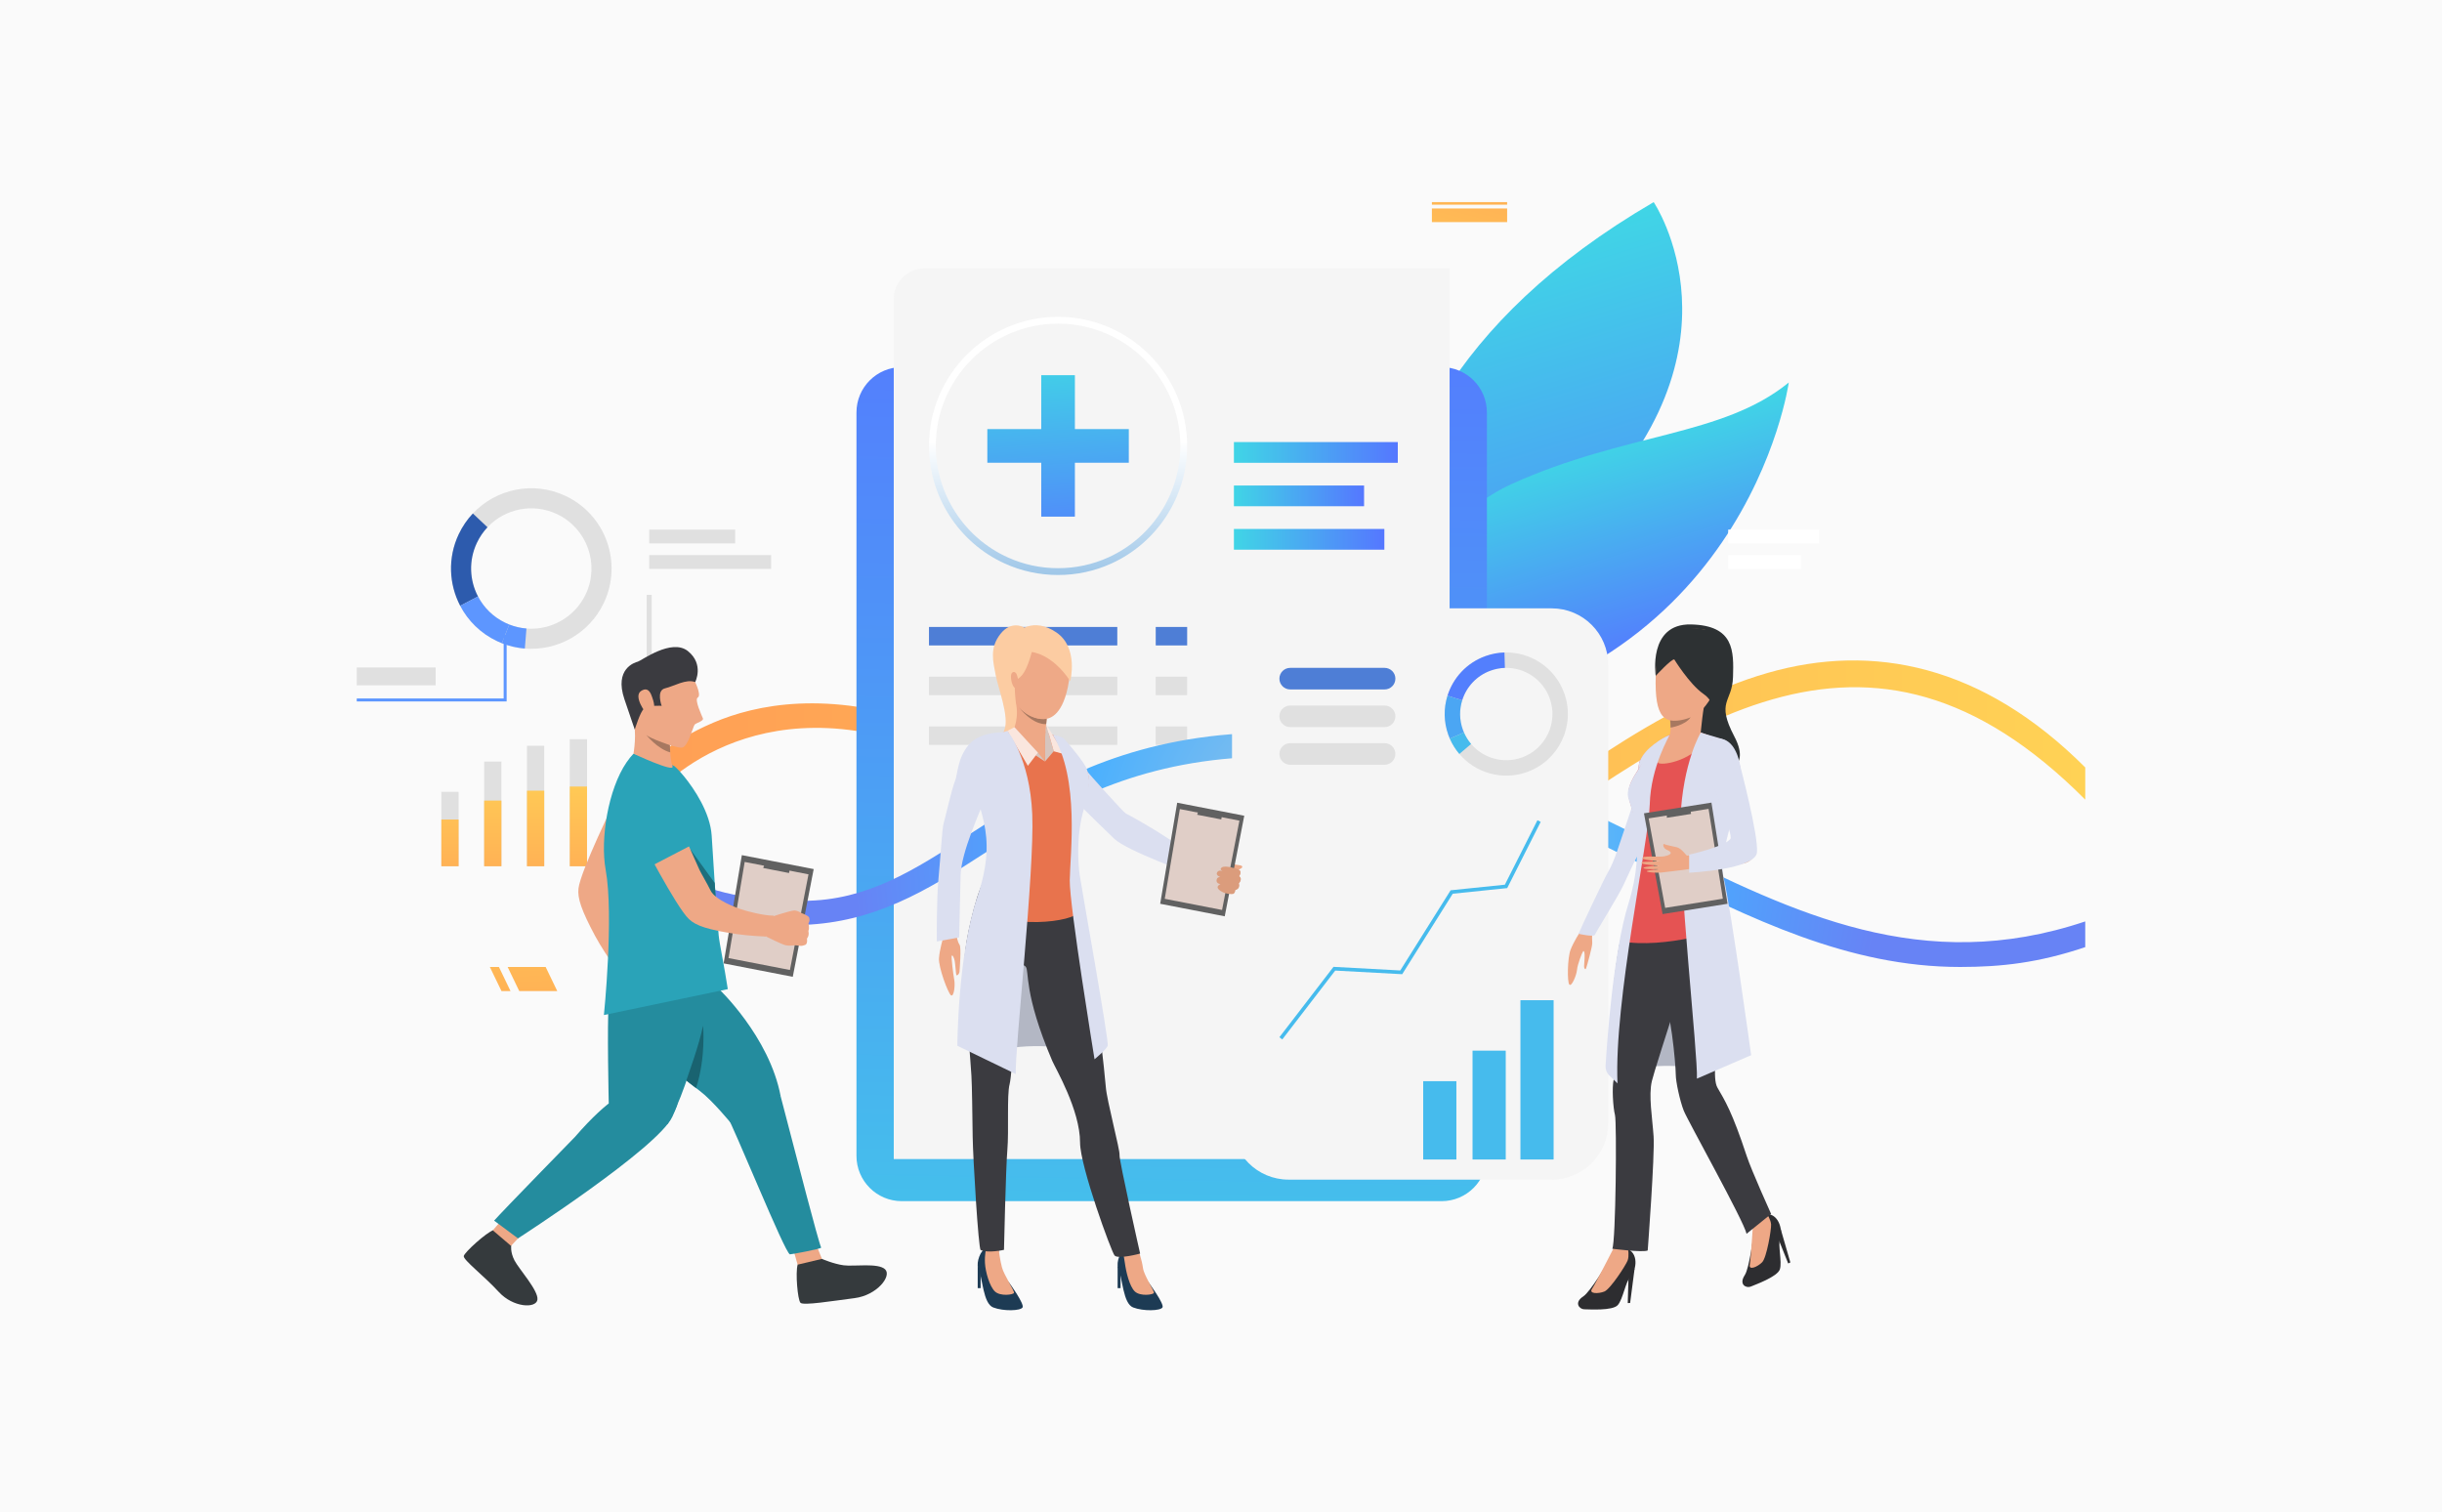 <svg version="1.1" id="Слой_1" xmlns="http://www.w3.org/2000/svg" xmlns:xlink="http://www.w3.org/1999/xlink" x="0px" y="0px" viewBox="0 0 3229.25 2000" style="enable-background:new 0 0 3229.25 2000;" xml:space="preserve">
<g>
	<rect style="fill:#FAFAFA;" width="3229.25" height="2000"></rect>
	<g>
		<g>
			<rect x="1518.254" y="786.653" style="fill:#F3F3F3;" width="6.673" height="700.155"></rect>
		</g>
		<rect x="1521.59" y="700.379" style="fill:#FFFFFF;" width="71.939" height="18.25"></rect>
		<rect x="1521.59" y="734.114" style="fill:#FFFFFF;" width="57.564" height="18.25"></rect>
		<rect x="1524.927" y="1528.287" style="fill:#FFFFFF;" width="75.493" height="24.334"></rect>
		<g>
			<g>
				<g>
					<g>
						
							<linearGradient id="SVGID_1_" gradientUnits="userSpaceOnUse" x1="2790.302" y1="-9311.611" x2="3176.216" y2="-9311.611" gradientTransform="matrix(0.29 0.957 -0.957 0.29 -7996.184 488.688)">
							<stop offset="0" style="stop-color:#40D5E6"></stop>
							<stop offset="1" style="stop-color:#5577FF"></stop>
						</linearGradient>
						<path style="fill:url(#SVGID_1_);" d="M1797.637,431.557c0,0,177.551,210.523,64.92,346.845
							c-112.629,136.32-143.617,2.657-143.617,2.657s-67.407,12.516,49.35-157.993
							C1823.322,542.697,1797.637,431.557,1797.637,431.557z"></path>
					</g>
				</g>
			</g>
			<g>
				<g>
					<g>
						
							<linearGradient id="SVGID_00000023248008276636385270000006722263907117430696_" gradientUnits="userSpaceOnUse" x1="2746.172" y1="-9547.999" x2="3399.469" y2="-9547.999" gradientTransform="matrix(0.29 0.957 -0.957 0.29 -7996.184 488.688)">
							<stop offset="0" style="stop-color:#40D5E6"></stop>
							<stop offset="1" style="stop-color:#5577FF"></stop>
						</linearGradient>
						<path style="fill:url(#SVGID_00000023248008276636385270000006722263907117430696_);" d="M2186.805,267.291
							c0,0,131.904,194.685-97.746,418.946c-229.648,224.262-212.578,358.019-212.578,358.019S1641.684,584.636,2186.805,267.291z"></path>
					</g>
				</g>
			</g>
			<g>
				<g>
					<g>
						
							<linearGradient id="SVGID_00000155853901747265049400000013951040180633032597_" gradientUnits="userSpaceOnUse" x1="3026.32" y1="-9576.246" x2="3321.994" y2="-9576.246" gradientTransform="matrix(0.29 0.957 -0.957 0.29 -7996.184 488.688)">
							<stop offset="0" style="stop-color:#40D5E6"></stop>
							<stop offset="1" style="stop-color:#5577FF"></stop>
						</linearGradient>
						<path style="fill:url(#SVGID_00000155853901747265049400000013951040180633032597_);" d="M1833.613,959.66
							c-96.346,8.694,15.441-251.817,165.965-319.826c150.521-68.01,277.867-62.24,365.881-133.999
							C2365.459,505.835,2308.054,916.846,1833.613,959.66z"></path>
					</g>
				</g>
			</g>
		</g>
		<g>
			<rect x="855.146" y="786.653" style="fill:#E0E0E0;" width="6.673" height="700.155"></rect>
		</g>
		<g>
			<rect x="1329.649" y="786.653" style="fill:#F3F3F3;" width="6.673" height="700.155"></rect>
		</g>
		<g>
			<rect x="1804.15" y="786.653" style="fill:#F3F3F3;" width="6.674" height="700.155"></rect>
		</g>
		<rect x="858.483" y="700.379" style="fill:#E0E0E0;" width="113.653" height="18.25"></rect>
		<rect x="858.483" y="734.114" style="fill:#E0E0E0;" width="161.215" height="18.25"></rect>
		<rect x="1327.872" y="700.379" style="fill:#FFFFFF;" width="133.433" height="18.25"></rect>
		<rect x="1327.872" y="734.114" style="fill:#FFFFFF;" width="85.318" height="18.25"></rect>
		<rect x="1810.824" y="700.379" style="fill:#FFFFFF;" width="82.686" height="18.25"></rect>
		<rect x="1810.824" y="734.114" style="fill:#FFFFFF;" width="96.373" height="18.25"></rect>
		<rect x="2285.326" y="700.379" style="fill:#FFFFFF;" width="120.441" height="18.25"></rect>
		<rect x="2285.326" y="734.114" style="fill:#FFFFFF;" width="96.373" height="18.25"></rect>
		<rect x="1332.986" y="1528.287" style="fill:#FFFFFF;" width="75.493" height="24.334"></rect>
		<rect x="1810.824" y="1528.287" style="fill:#FFFFFF;" width="75.492" height="24.334"></rect>
		<g>
			
				<linearGradient id="SVGID_00000127730428732391054860000015516424925284547503_" gradientUnits="userSpaceOnUse" x1="858.483" y1="1072.119" x2="2757.496" y2="1072.119">
				<stop offset="0" style="stop-color:#FF9F55"></stop>
				<stop offset="1" style="stop-color:#FFD255"></stop>
			</linearGradient>
			<path style="fill:url(#SVGID_00000127730428732391054860000015516424925284547503_);" d="M1703.688,1270.852
				c-109.244,0.009-195.887-73.468-280.713-145.386c-64.317-54.53-131.048-110.285-208.073-137.786
				c-235.077-83.93-355.343,69.327-356.418,70.676v-46.62c1.271-1.595,22.724-29.451,84.788-56.048
				c56.505-24.214,151.311-43.531,282.078,1.953c82.848,28.816,151.653,87.151,218.193,143.566
				c134.979,114.438,251.551,213.271,453.996,58.464c153.333-117.251,297.875-228.984,440.094-269.805
				c139.102-39.926,284.119-10.698,419.865,125.048v42.582c-288.351-289.621-534.875-106.373-840.641,127.438
				C1835.865,1246.868,1766.082,1270.846,1703.688,1270.852z"></path>
		</g>
		<g>
			<g>
				<rect x="583.635" y="1047.116" style="fill:#E0E0E0;" width="22.801" height="98.455"></rect>
			</g>
			<g>
				<rect x="640.252" y="1007.117" style="fill:#E0E0E0;" width="22.801" height="138.454"></rect>
			</g>
			<g>
				<rect x="696.87" y="986.248" style="fill:#E0E0E0;" width="22.802" height="159.323"></rect>
			</g>
			<g>
				<rect x="753.487" y="977.552" style="fill:#E0E0E0;" width="22.802" height="168.02"></rect>
			</g>
			<g>
				
					<linearGradient id="SVGID_00000134209315523597116080000002561902366041544117_" gradientUnits="userSpaceOnUse" x1="595.035" y1="1230.727" x2="595.035" y2="1001.027">
					<stop offset="0" style="stop-color:#FF9F55"></stop>
					<stop offset="1" style="stop-color:#FFD255"></stop>
				</linearGradient>
				
					<rect x="583.635" y="1083.803" style="fill:url(#SVGID_00000134209315523597116080000002561902366041544117_);" width="22.801" height="61.769"></rect>
			</g>
			<g>
				
					<linearGradient id="SVGID_00000129179573986174705570000016085409257821979325_" gradientUnits="userSpaceOnUse" x1="651.653" y1="1230.727" x2="651.653" y2="1001.027">
					<stop offset="0" style="stop-color:#FF9F55"></stop>
					<stop offset="1" style="stop-color:#FFD255"></stop>
				</linearGradient>
				
					<rect x="640.252" y="1058.708" style="fill:url(#SVGID_00000129179573986174705570000016085409257821979325_);" width="22.801" height="86.863"></rect>
			</g>
			<g>
				
					<linearGradient id="SVGID_00000000214697041711616320000000821513526939319742_" gradientUnits="userSpaceOnUse" x1="708.27" y1="1230.727" x2="708.27" y2="1001.028">
					<stop offset="0" style="stop-color:#FF9F55"></stop>
					<stop offset="1" style="stop-color:#FFD255"></stop>
				</linearGradient>
				
					<rect x="696.87" y="1045.615" style="fill:url(#SVGID_00000000214697041711616320000000821513526939319742_);" width="22.802" height="99.956"></rect>
			</g>
			<g>
				
					<linearGradient id="SVGID_00000120537004539871493170000013025586013802430399_" gradientUnits="userSpaceOnUse" x1="764.888" y1="1230.726" x2="764.888" y2="1001.028">
					<stop offset="0" style="stop-color:#FF9F55"></stop>
					<stop offset="1" style="stop-color:#FFD255"></stop>
				</linearGradient>
				
					<rect x="753.487" y="1040.16" style="fill:url(#SVGID_00000120537004539871493170000013025586013802430399_);" width="22.802" height="105.411"></rect>
			</g>
		</g>
		<g>
			
				<linearGradient id="SVGID_00000167374565312791574380000007704795810090581376_" gradientUnits="userSpaceOnUse" x1="1532.594" y1="1991.903" x2="1561.708" y2="338.179">
				<stop offset="0" style="stop-color:#40D5E6"></stop>
				<stop offset="1" style="stop-color:#5577FF"></stop>
			</linearGradient>
			<path style="fill:url(#SVGID_00000167374565312791574380000007704795810090581376_);" d="M1192.513,1588.483h713.785
				c33.106,0,59.945-26.838,59.945-59.945V545.435c0-33.106-26.839-59.945-59.945-59.945h-713.785
				c-33.107,0-59.945,26.839-59.945,59.945v983.104C1132.568,1561.646,1159.406,1588.483,1192.513,1588.483z"></path>
		</g>
		<path style="fill:#F5F5F5;" d="M1916.914,355.097h-694.763c-22.232,0-40.255,18.023-40.255,40.255v1137.507h735.018V355.097z"></path>
		
			<linearGradient id="SVGID_00000093179092826294914180000004875093971777339046_" gradientUnits="userSpaceOnUse" x1="1631.699" y1="598.321" x2="1848.424" y2="598.321">
			<stop offset="0" style="stop-color:#40D5E6"></stop>
			<stop offset="1" style="stop-color:#5577FF"></stop>
		</linearGradient>
		
			<rect x="1631.699" y="584.615" style="fill:url(#SVGID_00000093179092826294914180000004875093971777339046_);" width="216.725" height="27.411"></rect>
		
			<linearGradient id="SVGID_00000171706964524644853610000005843009576839262341_" gradientUnits="userSpaceOnUse" x1="1631.699" y1="713.226" x2="1830.641" y2="713.226">
			<stop offset="0" style="stop-color:#40D5E6"></stop>
			<stop offset="1" style="stop-color:#5577FF"></stop>
		</linearGradient>
		
			<rect x="1631.699" y="699.521" style="fill:url(#SVGID_00000171706964524644853610000005843009576839262341_);" width="198.941" height="27.411"></rect>
		
			<linearGradient id="SVGID_00000183251186057635347470000013166470964926945466_" gradientUnits="userSpaceOnUse" x1="1631.699" y1="655.773" x2="1803.828" y2="655.773">
			<stop offset="0" style="stop-color:#40D5E6"></stop>
			<stop offset="1" style="stop-color:#5577FF"></stop>
		</linearGradient>
		
			<rect x="1631.699" y="642.067" style="fill:url(#SVGID_00000183251186057635347470000013166470964926945466_);" width="172.129" height="27.411"></rect>
		<g>
			
				<linearGradient id="SVGID_00000174585103312792568390000016135228574061386425_" gradientUnits="userSpaceOnUse" x1="1399.17" y1="822.272" x2="1399.17" y2="584.277">
				<stop offset="0" style="stop-color:#7DB3E0"></stop>
				<stop offset="1" style="stop-color:#FFFFFF"></stop>
			</linearGradient>
			<path style="fill:url(#SVGID_00000174585103312792568390000016135228574061386425_);" d="M1399.17,760.403
				c-24.619,0-48.357-5.119-70.554-15.215c-60.84-27.65-100.153-88.685-100.153-155.491c0-94.129,76.579-170.708,170.707-170.708
				c94.128,0,170.707,76.579,170.707,170.708c0,66.807-39.314,127.841-100.156,155.491
				C1447.526,755.284,1423.789,760.403,1399.17,760.403z M1399.17,428.002c-89.159,0-161.695,72.536-161.695,161.695
				c0,63.281,37.239,121.095,94.871,147.287c21.02,9.56,43.501,14.407,66.824,14.407c23.322,0,45.804-4.848,66.821-14.407
				c57.634-26.192,94.874-84.006,94.874-147.287C1560.865,500.538,1488.329,428.002,1399.17,428.002z"></path>
		</g>
		<g>
			<g>
				<rect x="1228.463" y="829.12" style="fill:#4E7ED6;" width="249.021" height="24.441"></rect>
			</g>
			<g>
				<rect x="1228.463" y="894.877" style="fill:#E0E0E0;" width="249.021" height="24.441"></rect>
			</g>
			<g>
				<rect x="1228.463" y="960.634" style="fill:#E0E0E0;" width="249.021" height="24.441"></rect>
			</g>
		</g>
		<g>
			<g>
				<rect x="1528.311" y="829.12" style="fill:#4E7ED6;" width="41.567" height="24.441"></rect>
			</g>
			<g>
				<rect x="1528.311" y="894.877" style="fill:#E0E0E0;" width="41.567" height="24.441"></rect>
			</g>
			<g>
				<rect x="1528.311" y="960.634" style="fill:#E0E0E0;" width="41.567" height="24.441"></rect>
			</g>
		</g>
		<g>
			
				<radialGradient id="SVGID_00000078003913364134094600000017818817675922729873_" cx="1807.981" cy="1123.478" r="680.318" gradientUnits="userSpaceOnUse">
				<stop offset="0.16" style="stop-color:#90C2E8"></stop>
				<stop offset="0.581" style="stop-color:#47AFFF"></stop>
				<stop offset="1" style="stop-color:#6783F5"></stop>
			</radialGradient>
			<path style="fill:url(#SVGID_00000078003913364134094600000017818817675922729873_);" d="M2592.057,1278.779
				c-148.002,0.01-276.656-63.981-410.777-130.677c-165.584-82.339-336.802-167.48-564.927-144.168
				c-145.669,14.888-237.105,74.212-317.775,126.552c-73.042,47.391-142.1,89.067-235.628,92.626
				c-151.152,5.751-203.589-58.717-204.466-62.648v-41.371l0,0l0,0c0.19,0.715,33.19,73.072,204.306,72.215
				c84.269-0.425,146.463-40.777,218.479-87.502c83.689-54.299,178.544-115.842,331.852-131.511
				c237.271-24.25,412.686,62.977,582.32,147.33c177.502,88.266,346.881,171.039,562.04,98.922v34.014
				C2695.443,1273.334,2646.615,1278.775,2592.057,1278.779z"></path>
		</g>
		<path style="fill:#F5F5F5;" d="M2051.996,1559.998h-348.068c-41.271,0-74.729-33.457-74.729-74.729v-606.04
			c0-41.271,33.457-74.729,74.729-74.729h348.068c41.271,0,74.729,33.457,74.729,74.729v606.04
			C2126.725,1526.541,2093.268,1559.998,2051.996,1559.998z"></path>
		<g>
			<g>
				<path style="fill:#E0E0E0;" d="M2068.561,916.869c-12.191-34.093-44.775-55.033-79.117-54.001
					c-8.314,0.25-16.73,1.787-24.99,4.741c-25.014,8.947-42.951,28.871-50.32,52.41c-5.106,16.314-5.139,34.362,1.063,51.699
					c0.615,1.725,1.285,3.421,2.004,5.077c3.262,7.51,7.542,14.303,12.625,20.273c21.311,25.055,56.674,35.644,89.48,23.912
					C2061.656,1005.833,2083.707,959.222,2068.561,916.869z M2012.439,1001.788c-24.596,8.797-51.107,0.856-67.086-17.925
					c-3.809-4.477-7.021-9.57-9.463-15.202c-0.539-1.242-1.043-2.514-1.506-3.807c-4.648-12.998-4.623-26.53-0.794-38.759
					c5.524-17.65,18.971-32.59,37.726-39.295c6.189-2.215,12.502-3.367,18.734-3.557c25.745-0.777,50.178,14.924,59.32,40.486
					C2060.727,955.484,2044.192,990.43,2012.439,1001.788z"></path>
			</g>
			<g>
				<path style="fill:#537FFD;" d="M1933.591,926.096l-19.458-6.076c7.369-23.539,25.307-43.463,50.32-52.41
					c8.26-2.954,16.676-4.491,24.99-4.741l0.607,20.376c-6.232,0.19-12.545,1.342-18.734,3.557
					C1952.562,893.506,1939.115,908.445,1933.591,926.096z"></path>
			</g>
			<g>
				<path style="fill:#4BA6F3;" d="M1935.891,968.661l-18.691,8.135c-0.719-1.656-1.389-3.352-2.004-5.077
					c-6.201-17.337-6.169-35.386-1.063-51.699l19.458,6.076c-3.829,12.229-3.854,25.761,0.794,38.759
					C1934.848,966.148,1935.352,967.419,1935.891,968.661z"></path>
			</g>
			<g>
				<path style="fill:#46BBED;" d="M1929.824,997.069c-5.083-5.971-9.363-12.764-12.625-20.273l18.691-8.135
					c2.442,5.632,5.654,10.726,9.463,15.202L1929.824,997.069z"></path>
			</g>
		</g>
		<g>
			<rect x="1947.259" y="1389.441" style="fill:#46BBED;" width="43.901" height="143.942"></rect>
		</g>
		<g>
			<rect x="1881.996" y="1429.813" style="fill:#46BBED;" width="43.899" height="103.571"></rect>
		</g>
		<g>
			<rect x="2010.57" y="1322.729" style="fill:#46BBED;" width="43.9" height="210.654"></rect>
		</g>
		<g>
			<polygon style="fill:#46BBED;" points="1695.666,1374.608 1691.852,1371.678 1763.387,1278.599 1851.678,1283.39 
				1918.256,1177.366 1989.979,1169.966 2033.078,1084.72 2037.371,1086.891 1993.086,1174.48 1921.082,1181.911 1854.244,1288.347 
				1765.656,1283.539"></polygon>
		</g>
		<path style="fill:#4E7ED6;" d="M1830.963,911.759h-124.84c-7.881,0-14.271-6.39-14.271-14.271l0,0
			c0-7.882,6.391-14.271,14.271-14.271h124.84c7.883,0,14.271,6.389,14.271,14.271l0,0
			C1845.234,905.369,1838.846,911.759,1830.963,911.759z"></path>
		<path style="fill:#E0E0E0;" d="M1830.963,961.549h-124.84c-7.881,0-14.271-6.389-14.271-14.271l0,0
			c0-7.882,6.391-14.272,14.271-14.272h124.84c7.883,0,14.271,6.39,14.271,14.272l0,0
			C1845.234,955.16,1838.846,961.549,1830.963,961.549z"></path>
		<path style="fill:#E0E0E0;" d="M1830.963,1011.34h-124.84c-7.881,0-14.271-6.39-14.271-14.271l0,0
			c0-7.882,6.391-14.271,14.271-14.271h124.84c7.883,0,14.271,6.39,14.271,14.271l0,0
			C1845.234,1004.95,1838.846,1011.34,1830.963,1011.34z"></path>
		<g>
			<path style="fill:#B3B7C4;" d="M1425.497,1389.672c0,0-49.449-13.984-109.847,0l28.98-148.455
				C1344.63,1241.217,1416.984,1317.926,1425.497,1389.672z"></path>
			<g>
				<g>
					<g>
						<path style="fill:#EEA987;" d="M1582.197,1133.741c0,0,11.099,7.949,14.38,6.951c3.281-0.998,8.798,0.61,11.915,0.281
							c3.117-0.328,11.27-4.228,14.545-3.395c1.338,0.341,8.762,5.631,11.555,6.031c2.791,0.4,8.539,0.531,8.154,2.907
							s-5.547,3.656-5.547,3.656s2.522,0.519,2.836,2.721c0.611,4.28-1.633,5.779-1.633,5.779s2.251,2.185,2.053,4.023
							c-0.437,4.054-2.65,5.44-2.65,5.44s0.968,2.133,0.061,4.753c-1.161,3.351-4.689,3.85-4.689,3.85s-0.473,4.542-2.974,5.153
							c-2.501,0.61-4.669-0.273-6.737-0.329s-19.839-6.196-30.411-15.433c-10.571-9.235-22.8-14.641-22.8-14.641L1582.197,1133.741z"></path>
					</g>
				</g>
			</g>
			<g>
				<path style="fill:#FCCCA2;" d="M1354.539,830.003c0,0-16.575-10.635-31.522,8.27c-14.947,18.905-9.569,37.077-6.446,54.049
					c3.097,16.829,18.168,55.342,11.765,72.308c-6.404,16.966,1.779,25.802,1.779,25.802s51.4,13.16,45.407-64.149
					C1369.528,848.971,1354.539,830.003,1354.539,830.003z"></path>
			</g>
			<g>
				<path style="fill:#DBDFF0;" d="M1376.562,975.991c0,0,19.57-2.682,32.707,7.165c13.137,9.846,22.121,28.291,26.134,34.077
					c4.013,5.785,50.917,57.558,53.251,58.495s31.533,17.047,51.197,30.063c19.664,13.016,50.646,28.689,50.646,28.689
					l-16.806,20.609c0,0-82.795-29.641-100.018-45.666c-18.397-17.117-103.461-102.057-103.461-102.057
					S1348.832,990.092,1376.562,975.991z"></path>
			</g>
			<g>
				<path style="fill:#1D3B54;" d="M1518.955,1696.059c0,0,21.17,28.5,18.266,33.018c-2.903,4.517-25.166,5.162-38.718,0
					c-13.551-5.163-13.874-38.563-20.004-52.914c-2.566-6.009,2.926-23.742,10.647-25.029c7.722-1.286,16.122,2.492,16.122,2.492
					S1497.257,1673.84,1518.955,1696.059z"></path>
			</g>
			<g>
				<g>
					<path style="fill:#EEA886;" d="M1505.41,1653.395c0,0,4.454,12.136,6.081,23.724c1.351,9.612,15.082,30.018,14.437,32.599
						c-0.646,2.581-18.068,4.919-25.167-1.734c-7.098-6.654-11.666-26.007-13.229-37.582c-1.456-10.781-3.293-16.106-3.293-16.106
						S1498.634,1646.296,1505.41,1653.395z"></path>
				</g>
			</g>
			<g>
				<polygon style="fill:#1D3B54;" points="1477.931,1673.654 1477.931,1703.492 1481.803,1703.492 1481.803,1680.43"></polygon>
			</g>
			<g>
				<path style="fill:#1D3B54;" d="M1334.688,1696.532c0,0,20.407,28.026,17.503,32.544c-2.904,4.517-25.167,5.162-38.718,0
					c-13.551-5.163-13.874-38.563-20.004-52.914c-2.567-6.009,2.924-23.742,10.647-25.029c7.722-1.286,16.777,2.767,16.777,2.767
					S1312.992,1674.313,1334.688,1696.532z"></path>
			</g>
			<g>
				<g>
					<path style="fill:#EEA886;" d="M1320.895,1653.899c0,0,1.614,13.229,4.195,22.585s16.455,30.651,15.81,33.232
						s-18.068,4.919-25.167-1.734c-7.098-6.654-12.583-25.92-13.228-37.582c-0.646-11.661,1.613-19.268,1.613-19.268
						S1314.119,1646.801,1320.895,1653.899z"></path>
				</g>
			</g>
			<g>
				<polygon style="fill:#1D3B54;" points="1292.902,1673.654 1292.902,1703.492 1296.774,1703.492 1296.774,1680.43"></polygon>
			</g>
			<g>
				<g>
					<path style="fill:#3B3B40;" d="M1422.87,1189.915c0,0,18.166,84.51,22.337,105.787s15.853,124.328,17.105,141.851
						c1.252,17.522,18.956,83.546,18.122,89.805c-0.834,6.258,27.243,130.439,27.243,130.439s-28.899,7.861-33.765,2.564
						c-4.131-4.497-45.651-118.053-45.651-149.342c0-43.253-32.625-98.321-36.751-107.997
						c-38.337-89.895-30.148-118.771-35.155-124.611c-5.006-5.842-5.44,3.607-8.361,16.541
						c-2.921,12.934-9.174,124.745-12.929,138.931c-3.755,14.185-0.839,62.163-2.925,86.361
						c-2.086,24.198-4.488,132.617-4.488,132.617s-20.932,4.812-30.878,0.175c-2.868-1.338-10.105-120.777-10.522-149.564
						s-0.862-68.488-1.669-80.938c-7.73-119.293-19.133-136.224,3.194-220.757C1330.604,1039.625,1422.87,1189.915,1422.87,1189.915
						z"></path>
				</g>
			</g>
			<g>
				<path style="fill:#E8734D;" d="M1375.846,964.75c0,0,18.961,8.954,25.545,10.271c6.584,1.317,32.128,34.499,36.605,46.613
					c4.477,12.113,0,30.285-9.217,51.616c-9.218,21.331-0.527,28.441-4.74,49.772s-0.217,71.33,0.574,83.181
					c0.79,11.851-96.903,26.904-134.453-10.933c0,0,20.376-38.275,23.536-43.543c3.16-5.267,0.527-33.972-2.37-41.346
					c-2.896-7.374-22.177-70.08-22.177-70.08s-15.773-48.158-1.524-59.224c12.377-9.612,46.111-13.04,52.168-15.147
					C1345.849,963.825,1363.469,962.907,1375.846,964.75z"></path>
			</g>
			<g>
				<path style="fill:#D6C5BE;" d="M1381.903,1007.018l11.521-13.491l-10.004-35.521
					C1383.42,958.006,1380.06,977.786,1381.903,1007.018z"></path>
			</g>
			<g>
				<path style="fill:#EEA886;" d="M1384.896,942.87c0,0-3.782,34.784-2.992,46.108c0,0-19.702,19.743-42.111-23.047
					c0,0,9.429-17.637,2.332-41.669C1335.027,900.229,1384.896,942.87,1384.896,942.87z"></path>
			</g>
			<g>
				<polygon style="fill:#EEA886;" points="1381.903,988.979 1381.903,1007.018 1359.229,990.074"></polygon>
			</g>
			<g>
				<polygon style="fill:#D6C5BE;" points="1381.903,1007.018 1372.489,995.364 1340.776,963.759 1330.517,973.639"></polygon>
			</g>
			<g>
				<polygon style="fill:#FAE6DE;" points="1393.425,993.526 1407.942,997.537 1383.42,958.006"></polygon>
			</g>
			<g>
				<polygon style="fill:#FAE6DE;" points="1372.489,995.364 1359.229,1012.745 1332.138,966.491 1341.57,961.664"></polygon>
			</g>
			<g>
				<path style="fill:#A77860;" d="M1384.117,950.525l-0.651,6.969c0,0-15.661,2.938-36.152-22.056
					C1347.313,935.438,1361.838,953.155,1384.117,950.525z"></path>
			</g>
			<g>
				<path style="fill:#EEA987;" d="M1380.142,951.032c6.168-0.228,23.389-2.24,31.885-41.913
					c10.379-48.467-12.555-73.604-32.192-78.263c-19.637-4.658-37.749,2.169-47.805,27.501c0,0-7.349,19.751,4.579,54.935
					C1348.537,948.476,1373.536,951.274,1380.142,951.032z"></path>
			</g>
			<g>
				<path style="fill:#FCCCA2;" d="M1364.386,862.291c0,0,26.373,1.64,50.885,38.467c0,0,11.475-44.31-18.515-64.533
					c-29.991-20.223-50.994-2.836-58.312,5.982c0,0-10.496,2.411-10.827,22.322c-0.331,19.911-13.719,49.961,15.661,64.21
					c0,0-2.799-22.729-0.212-27.927C1345.654,895.614,1354.631,899.123,1364.386,862.291z"></path>
			</g>
			<g>
				<path style="fill:#EEA987;" d="M1344.51,891.984c-1.33-3.446-4.954-4.836-6.95-1.141c-1.995,3.695,0.381,18.026,5.704,19.594
					C1348.586,912.006,1347.205,898.968,1344.51,891.984z"></path>
			</g>
			<path style="fill:#DBDFF0;" d="M1332.138,966.491c0,0,29.788,35.63,32.91,110.538c3.123,74.907-23.462,314.151-21.807,343.336
				l-77.246-37.381c0,0,0.448-120.713,26.311-196.657c30.347-89.111-4.166-116.291-7.32-171.104c0,0,1.432-40.132,23.801-43.777
				C1329.79,968.024,1332.138,966.491,1332.138,966.491z"></path>
			<path style="fill:#DBDFF0;" d="M1391.999,971.835c0,0,12.117,1.408,15.943,5.936c3.826,4.528,27.768,32.124,29.515,40.249
				c1.747,8.126,7.326,14.187-4.159,52.031c-10.283,33.89-7.698,71.853-5.57,87.054c2.128,15.2,39.116,220.609,37.089,225.879
				c-2.027,5.27-17.43,17.835-17.43,17.835s-33.124-202.674-32.776-236.52C1414.96,1130.454,1428.217,1029.67,1391.999,971.835z"></path>
			<g>
				<polygon style="fill:#616161;" points="1645.386,1078.788 1619.557,1211.775 1534.201,1195.197 1556.695,1061.562"></polygon>
				<polygon style="fill:#E0CEC7;" points="1638.98,1085.263 1616.04,1203.373 1540.233,1188.649 1560.211,1069.964"></polygon>
				<polygon style="fill:#616161;" points="1614.948,1083.642 1616.559,1075.351 1585.911,1069.398 1583.103,1077.456"></polygon>
			</g>
			<g>
				<g>
					<path style="fill:#DB9C7C;" d="M1635.783,1149.092c0,0-15.287-4.988-19.815-2.119c-4.528,2.868,0.893,4.969,0.893,4.969
						s-5.327-2.166-7.433,1.818c-2.106,3.985,4.367,6.114,4.367,6.114s-4.461-0.578-5.023,4.102
						c-0.561,4.68,5.189,5.244,5.189,5.244s-6.672,2.635-2.464,6.896c7.103,7.194,18.919,6.133,18.919,6.133
						s2.916-0.708,3.139-5.254c0,0,7.041-1.205,4.789-8.779c0,0,5.693-6.226,0.059-9.542
						C1638.402,1158.674,1644.409,1151.562,1635.783,1149.092z"></path>
				</g>
			</g>
			<path style="fill:#EEA886;" d="M1265.76,1225.437c0,0-3.079,14.386,3.212,24.115c2.404,3.718,0.09,31.845-0.125,35.356
				c-0.181,2.944-2.832,5.456-3.927,4.848c-1.095-0.607-1.33-16.175-2.985-21.194c-1.391-4.215-2.625-5.803-3.386-4.456
				c-0.761,1.346,1.822,23.946,3.3,31.427c1.478,7.481-0.374,23.251-4.259,20.704s-16.863-37.555-15.902-49.243
				c0.962-11.689,5.383-26.291,5.383-26.291L1265.76,1225.437z"></path>
			<path style="fill:#DBDFF0;" d="M1327.579,968.606c0,0-30.846-1.9-46.317,16.103c-15.472,18.003-14.628,39.383-18.566,48.666
				c-3.938,9.282-12.94,49.228-14.909,55.698c-1.969,6.47-3.89,42.835-6.703,72.091s-2.244,83.885-2.244,83.885l29.513-5.35
				c0,0,1.188-52.075,1.939-82.269c0.75-30.197,25.317-83.548,34.601-106.896C1314.173,1027.186,1351.131,983.255,1327.579,968.606z"></path>
		</g>
		
			<linearGradient id="SVGID_00000022539407640150074650000012376459304786513342_" gradientUnits="userSpaceOnUse" x1="707.876" y1="1445.728" x2="699.142" y2="1094.897">
			<stop offset="0" style="stop-color:#FF9F55"></stop>
			<stop offset="1" style="stop-color:#FFD255"></stop>
		</linearGradient>
		<polygon style="fill:url(#SVGID_00000022539407640150074650000012376459304786513342_);" points="686.68,1310.685 
			736.938,1310.685 721.555,1278.779 671.296,1278.779"></polygon>
		
			<linearGradient id="SVGID_00000036967688464446267260000006601233048148926854_" gradientUnits="userSpaceOnUse" x1="665.245" y1="1446.789" x2="656.51" y2="1095.956">
			<stop offset="0" style="stop-color:#FF9F55"></stop>
			<stop offset="1" style="stop-color:#FFD255"></stop>
		</linearGradient>
		<polygon style="fill:url(#SVGID_00000036967688464446267260000006601233048148926854_);" points="663.163,1310.685 
			675.139,1310.685 659.755,1278.779 647.78,1278.779"></polygon>
		
			<linearGradient id="SVGID_00000122710927778764384430000007254219000767491749_" gradientUnits="userSpaceOnUse" x1="1980.879" y1="143.986" x2="1902.269" y2="438.046">
			<stop offset="0" style="stop-color:#FF9F55"></stop>
			<stop offset="1" style="stop-color:#FFD255"></stop>
		</linearGradient>
		<polygon style="fill:url(#SVGID_00000122710927778764384430000007254219000767491749_);" points="1893.51,293.728 
			1993.008,293.728 1993.008,275.702 1893.51,275.702"></polygon>
		
			<linearGradient id="SVGID_00000181045414830279439880000017649622079872756658_" gradientUnits="userSpaceOnUse" x1="1976.954" y1="142.941" x2="1898.346" y2="436.993">
			<stop offset="0" style="stop-color:#FF9F55"></stop>
			<stop offset="1" style="stop-color:#FFD255"></stop>
		</linearGradient>
		<polygon style="fill:url(#SVGID_00000181045414830279439880000017649622079872756658_);" points="1893.51,270.683 
			1993.008,270.683 1993.008,267.291 1893.51,267.291"></polygon>
		<g>
			<path style="fill:#B3B7C4;" d="M2259.002,1415.791c0,0-49.449-13.985-109.848,0l28.98-148.456
				C2178.135,1267.335,2250.49,1344.044,2259.002,1415.791z"></path>
			<g>
				<path style="fill:#2D2D30;" d="M2125.713,1670.018c0,0-22.527,38.187-32.039,44.425c-12.912,8.467-4.822,17.028,1.309,17.036
					c6.133,0.008,37.447,2.248,44.348-5.582s10.323-31.3,16.741-37.437s12.292-28.786-3.126-36.466
					C2136.039,1643.572,2125.713,1670.018,2125.713,1670.018z"></path>
			</g>
			<g>
				<path style="fill:#EEA886;" d="M2134.163,1649.996c0,0-24.496,47.946-28.942,54.553s8.374,6.598,16.318,3.46
					c7.943-3.138,28.557-34.946,30.795-41.058c2.238-6.11,0.611-14.957,0.611-14.957L2134.163,1649.996z"></path>
			</g>
			<g>
				<polygon style="fill:#2D2D30;" points="2161.607,1677.282 2155.652,1723.132 2152.496,1723.271 2153.478,1690.287"></polygon>
			</g>
			<g>
				<path style="fill:#2D2D30;" d="M2318.871,1632.786c0,0-5.398,44.006-11.627,53.524c-8.455,12.92,2.381,17.537,8.006,15.095
					c5.625-2.441,35.227-12.897,38.426-22.832c3.197-9.935-3.039-32.818,0.393-41.008s-0.23-31.299-17.434-32.181
					C2317.772,1604.418,2318.871,1632.786,2318.871,1632.786z"></path>
			</g>
			<g>
				<path style="fill:#EEA886;" d="M2318.619,1611.056c0,0-3.305,53.74-4.741,61.572c-1.437,7.833,10.313,2.704,16.342-3.346
					c6.028-6.051,12.22-43.445,11.831-49.941s-5.416-13.956-5.416-13.956L2318.619,1611.056z"></path>
			</g>
			<g>
				<polygon style="fill:#2D2D30;" points="2354.678,1625.107 2367.533,1669.519 2364.697,1670.907 2352.42,1640.276"></polygon>
			</g>
			<g>
				<path style="fill:#EEA886;" d="M2105.699,1229.982c0,0-0.703,8.327-0.154,17.209c0.269,4.332-6.906,29.979-8.078,33.222
					c-0.982,2.719-2.306,0.519-2.674-1.589c-0.213-1.21,0.854-10.515,0.68-15.692c-0.145-4.348-0.867-6.182-1.954-5.125
					c-1.087,1.056-7.419,17.002-8.093,24.445c-0.674,7.444-7.234,23.043-10.186,19.576s-2.505-35.227,1.623-45.956
					c4.129-10.729,12.314-23.242,12.314-23.242L2105.699,1229.982z"></path>
				<path style="fill:#DBDFF0;" d="M2109.1,1236.161c1.215-3.424,30.688-50.701,37.74-65.754s13.25-28.883,16.559-34.769
					c0.217-0.388,0.577-1.066,1.057-1.978c2.301-4.39,7.328-14.204,12.383-23.32c0.355-0.637,0.71-1.271,1.063-1.902l0.892-3.626
					c3.543-6.312,1.492-10.519,2.182-15.843c0.209-1.599,0.662-3.298,1.592-5.184c0.033-0.069,0.066-0.138,0.101-0.203
					c4.317-8.531,7.714-16.032,8.778-20.363c3.541-14.389,20.5-78.246,20.5-78.246s-27.387,9.656-31.652,19.467
					c-6.473,14.886-14.082,37.311-16.16,44.243s-21.424,64.372-25.412,76.046c-3.988,11.671-8.066,21.463-12.51,28.931
					c-4.442,7.468-36.508,75.097-38.764,81.241C2087.447,1234.901,2107.887,1239.584,2109.1,1236.161z"></path>
			</g>
			<g>
				<path style="fill:#3B3B40;" d="M2224.836,1298.652c-1.121,5.42-8.303,28.101-16.343,53.303v0.004
					c-7.333,22.976-15.38,48.041-20.204,64.038c-1.801,5.969-3.154,10.675-3.854,13.536c-4.63,18.938,0.578,48.647,2.26,73.475
					c1.685,24.831-7.803,150.688-7.803,150.688c-6.312,2.945-46.817-2.285-46.817-2.285c4.63-8.838,6.068-167.168,3.543-176.846
					c-2.525-9.679-4.207-36.613-1.682-47.136c0.516-2.162,0.77-5.013,0.826-8.444c0.213-13.28-2.521-35.234-4.193-59.312
					c-2.104-30.302,9.679-105.631,11.36-112.365c0.155-0.62,0.4-1.49,0.714-2.562c3.101-10.563,13.082-40.558,13.082-40.558
					c20.244-6.022,35.486-7.112,46.865-4.792c15.063,3.067,23.352,12.107,27.49,23.586
					C2239.979,1250.369,2226.291,1291.619,2224.836,1298.652z"></path>
			</g>
			<g>
				<path style="fill:#3B3B40;" d="M2342.068,1605.36l-32.453,26.29c-3.477-16.828-78.045-149.933-83.123-162.979
					c-5.076-13.045-10.493-38.294-10.493-47.554c0-1.653-0.119-4.442-0.354-8.063c-0.898-14.033-3.468-40.499-7.152-61.101
					c-0.686-3.843-1.411-7.48-2.173-10.797c-4.077-17.766-4.785-78.466-4.832-114.162c-0.021-15.885,0.088-26.819,0.088-26.819
					s0.354-0.281,1.014-0.779c7.676-5.807,56.9-41.214,74.063-8.115c4.533,8.743,7.491,18.129,9.289,27.916
					c5.506,29.994,0.104,63.778-4.338,94.557c-3.8,26.335-11.082,63.547-13.175,91.16c-1.155,15.192-0.736,27.483,2.699,33.456
					c9.682,16.834,19.144,31.084,38.717,90.481C2316.214,1548.174,2342.068,1605.36,2342.068,1605.36z"></path>
			</g>
			<g>
				<path style="fill:#2D3133;" d="M2189.48,893.771c0,0-10.707-69.254,46.65-67.976c57.357,1.277,56.591,35.521,55.568,69.509
					c-1.021,33.988-22.999,31.433,1.789,78.71c24.789,47.276-21.467,47.276-21.467,47.276l-35.891-49.321L2189.48,893.771z"></path>
			</g>
			<g>
				<path style="fill:#EEA886;" d="M2229.856,832.438c0,0-38.843,6.134-40.376,61.332c-1.534,55.199,10.477,66.954,44.465,55.455
					c33.988-11.5,44.721-69.254,45.488-78.199C2280.199,862.083,2282.244,825.795,2229.856,832.438z"></path>
			</g>
			<g>
				<path style="fill:#E55353;" d="M2298.068,1024.433c0.15,19.007-21.697,64.439-25.064,78.468
					c-3.366,14.029-8.697,18.519-4.208,36.476c4.489,17.956,18.405,78.7,17.845,84.031c-0.563,5.331-84.973,32.129-143.998,21.34
					c0,0,22.977-85.746,24.66-95.566s-2.045-46.635-2.887-57.016c-0.842-10.382-11.35-32.725-10.996-43.13
					c0.361-10.601,5.566-19.755,12.851-31.076c2.256-3.51,4.627-7.084,6.997-10.561c7.717-11.324,15.427-21.604,19.211-25.145
					c2.814-2.632,5.453-4.648,7.733-6.172c0.015-0.009,0.022-0.012,0.022-0.012c4.758-3.173,7.957-4.197,7.957-4.197l33.389-5.331
					c0,0,20.809,7.528,32.779,10.329C2274.359,976.87,2297.723,980.277,2298.068,1024.433z"></path>
			</g>
			<g>
				<path style="fill:#E55353;" d="M2200.234,976.069l-19.352,30.498l-17.861,28.147c0.043-0.151,1.232-4.413,3.249-16.756
					c0.385-2.343,0.797-4.978,1.237-7.929c0.129-0.873,0.32-1.739,0.562-2.596c0,0,0,0,0-0.002
					c7.644-17.623,31.278-30.911,32.143-31.352C2200.227,976.072,2200.234,976.069,2200.234,976.069z"></path>
			</g>
			<g>
				<path style="fill:#EEA886;" d="M2255.797,924.362c-3.367,6.357-6.922,45.826-6.922,45.826s-47.51,17.957-42.647,7.8
					c2.205-4.609,2.854-10.592,2.898-15.749c0.042-4.065-0.292-7.617-0.528-9.587c-0.123-1.038-0.219-1.636-0.219-1.636
					S2259.164,918.001,2255.797,924.362z"></path>
			</g>
			<g>
				<path style="fill:#2D3133;" d="M2214.013,872.049c0,0,19.933,32.455,38.077,45.232c18.144,12.777,8.943,22.999,8.943,22.999
					s47.342-99.664,2.332-106.563c-45.008-6.899-72.607-7.411-73.885,60.054C2189.48,893.771,2209.924,871.538,2214.013,872.049z"></path>
			</g>
			<g>
				<path style="fill:#A77860;" d="M2235.688,948.587c-7.292,10.758-26.559,13.652-26.559,13.652s0,0-0.003,0
					c0.042-4.065-0.292-7.617-0.528-9.587C2220.977,955.037,2235.688,948.587,2235.688,948.587z"></path>
			</g>
			<path style="fill:#DBDFF0;" d="M2168.15,1007.225c0,0,0,0-0.002,0c0,0-1.031,2.138-1.878,10.734l6.997-10.561
				c0,0,12.498-17.919,16.78-22.578c4.282-4.659,10.164-8.739,10.164-8.739S2175.623,987.894,2168.15,1007.225z"></path>
			<path style="fill:#EEA886;" d="M2273.472,1121.645c0,0-14.046,4.932-27.089,7.693c-13.042,2.763,0.438,18.391,0.438,18.391
				s22.594-2.089,33.457-3.148C2285.535,1144.067,2273.472,1121.645,2273.472,1121.645z"></path>
			<path style="fill:#E55353;" d="M2262.691,1033.946c0,0,30.492-11.96,39.514-12.656c0,0-6.135-48.967-36.086-43.776
				C2236.168,982.703,2262.691,1033.946,2262.691,1033.946z"></path>
			<path style="fill:#EEA886;" d="M2208.191,971.872c0,0-22.387,34.423-14.809,37.43c7.578,3.007,48.6-4.013,66.039-36.709
				C2259.422,972.593,2233.346,959.222,2208.191,971.872z"></path>
			<path style="fill:#DBDFF0;" d="M2249.004,968.798c0,0-23.738,39.39-26.861,114.298c-3.122,74.908,23.463,314.151,21.807,343.336
				l71.746-30.997c0,0-27.043-195.645-36.018-232.954s19.373-86.378,22.527-141.19c0,0-1.994-37.602-23.801-43.776
				C2256.598,971.339,2249.004,968.798,2249.004,968.798z"></path>
			<g>
				<path style="fill:#EEA886;" d="M2296.941,1008.392c0,0-5.363-36.177-31.873-30.215c-25.473,5.729-1.602,53.161,0.27,58.776
					c1.869,5.615,20.736,51.486,22.373,57.497c5.172,19.006,0.326,19.454-7.458,23.938c-22.976,13.231-70.213,12.361-75.661,15.998
					c-5.447,3.637-5.125,14.957,4.027,15.352c11.908,0.513,79.957-5.893,89.451-6.823c9.201-0.902,27.531-1.672,22.719-34.391
					C2317.549,1086.489,2296.941,1008.392,2296.941,1008.392z"></path>
			</g>
			<path style="fill:#DBDFF0;" d="M2208.191,971.872c0,0-25.246,41.891-26.563,91.515s-47.526,261.074-42.663,369.371
				l-10.754-10.411c-3.48-3.37-5.32-8.073-5.032-12.909c1.858-31.115,10.067-149.919,30.379-215.009
				c23.511-75.338,3.751-125.276-0.202-138.725c-3.953-13.447,8.676-31.347,12.915-37.745
				C2170.51,1011.562,2180.641,982.13,2208.191,971.872z"></path>
			<g>
				<polygon style="fill:#616161;" points="2263.174,1061.409 2284.436,1195.203 2198.562,1208.85 2173.945,1075.588"></polygon>
				<polygon style="fill:#E0CEC7;" points="2259.371,1069.686 2278.254,1188.513 2201.988,1200.632 2180.125,1082.278"></polygon>
				<polygon style="fill:#616161;" points="2236.236,1076.39 2234.912,1068.049 2204.078,1072.949 2204.199,1081.48"></polygon>
			</g>
			<path style="fill:#EEA886;" d="M2246.383,1129.338c0,0-14.188,2.375-15.51,2.159c-1.324-0.215-6.928-9.399-13.426-11.046
				c-6.498-1.647-14.619-2.917-16.621-4.166c-2-1.248-2.55,5.121,3.689,7.726c6.24,2.604,7.803,6.089-3.881,8.434
				c-6.465,1.297-30.627-1.402-28.621,2.68c1.178,2.396,24.464,4.108,24.464,4.108s-25.125-0.113-25.979,1.404
				c-1.685,2.994,23.52,4.051,24.57,3.953c0,0-21.596,1.24-21.783,3.176c-0.234,2.409,21.639,1.384,21.438,1.778
				c0,0-17.166,1.184-16.995,2.646c0.226,1.921,15.334,2.153,18.261,1.81c2.926-0.344,32.525-3.712,37.484-4.7
				c4.996-0.996,13.348-1.571,13.348-1.571L2246.383,1129.338z"></path>
			<path style="fill:#DBDFF0;" d="M2301.064,1012.308c0,0,24.359,92.19,22.333,114.89s-89.751,26.936-89.751,26.936v-23.884
				c0,0,45.92-10.194,54.537-20.734c4.484-5.486-25.492-75.568-25.492-75.568s-26.818-43.845-1.396-55.01
				C2286.715,967.773,2297.65,998.988,2301.064,1012.308z"></path>
		</g>
		<g>
			<g>
				<g>
					<path style="fill:#EEA886;" d="M835.454,1262.141c0,0-14.445,7.173-28.129,8.523c0,0-12.932-18.961-20.498-33.153
						c-18.049-33.854-23.377-49.703-21.837-62.703c2.767-23.363,48.721-116.844,48.721-116.844l51.009,19.683l-39.051,69.403
						c-3.645,7.111-8.349,18.671-13.207,28.073c-6.368,12.322,1.298,40.523,5.836,52.298
						C818.298,1227.421,826.622,1250.229,835.454,1262.141z"></path>
				</g>
			</g>
			<g>
				<g>
					<path style="fill:#353A3D;" d="M676.046,1647.202c0,0-1.505,8.457,4.35,19.754s32.08,40.086,30.274,51.908
						c-1.806,11.822-32.114,10.429-51.145-10.388c-19.031-20.816-47.297-42.428-46.254-47.425
						c1.043-4.997,29.584-30.968,39.506-34.419C662.7,1623.182,676.046,1647.202,676.046,1647.202z"></path>
				</g>
			</g>
			<g>
				<g>
					<polygon style="fill:#EEA886;" points="686.51,1636.068 675.792,1647.616 651.689,1627.067 662.77,1614.218"></polygon>
				</g>
			</g>
			<g>
				<path style="fill:#248C9E;" d="M653.413,1614.218c11.759-13.331,106.651-110.43,106.651-110.43
					c48.397-55.784,67.334-57.261,67.334-57.261s12.231,0.263,28.832,2.526c2.385,0.332,10.155,0.248,12.647,0.654
					c30.815,4.995,31.674,1.479,20.413,26.727c-18.528,41.51-204.311,161.282-204.311,161.282L653.413,1614.218z"></path>
			</g>
			<g>
				<g>
					<path style="fill:#353A3D;" d="M1086.918,1664.82c0,0,15.223,6.638,28.631,8.466c13.409,1.827,45.714-3.494,54.888,5.316
						c9.174,8.811-10.6,34.312-40.356,38.11c-29.756,3.8-67.866,10.098-71.573,6.131c-3.707-3.967-6.802-39.646-3.726-50.388
						C1057.858,1661.714,1086.918,1664.82,1086.918,1664.82z"></path>
				</g>
			</g>
			<g>
				<g>
					<polygon style="fill:#EEA886;" points="1080.529,1649.05 1086.918,1664.82 1054.782,1672.456 1049.932,1655.57"></polygon>
				</g>
			</g>
			<g>
				<path style="fill:#248C9E;" d="M1032.293,1449.677c0,0-13.077-49.879,17.638,67.631c0,0,32.373,125.391,35.934,132.524
					c0.844,1.691-40.585,9.272-41.345,8.969c-7.21-2.884-71.709-163.534-87.738-193.199
					C942.667,1439.479,1032.293,1449.677,1032.293,1449.677z"></path>
			</g>
			<g>
				<g>
					<path style="fill:#248C9E;" d="M1032.305,1449.679l-64.474,37.09c0,0-25.367-31.155-42.173-43.875
						c-1.727-1.289-3.453-2.603-5.204-3.965c-2.48-1.873-4.961-3.794-7.442-5.74c-1.8-1.41-3.624-2.845-5.399-4.279
						c-12.282-9.802-23.761-19.7-30.084-27.021c-18.265-21.086,21.718-154.413,72.208-94.948
						C949.737,1306.94,1017.421,1370.49,1032.305,1449.679z"></path>
				</g>
			</g>
			<g>
				<g>
					<path style="fill:#248C9E;" d="M945.708,1291.132c0,0-31.773,145.987-63.089,195.647c0,0-53.184-17.93-77.611-27.506
						c0,0-2.371-105.504-0.013-133.073C807.194,1300.483,945.708,1291.132,945.708,1291.132z"></path>
				</g>
			</g>
			<g>
				<g>
					<path style="fill:#2AA3B8;" d="M798.61,1342.327c0,0,13.396-131.182,2.301-192.222c-7.379-40.577,3.297-106.425,27.624-141.951
						c2.948-4.317,6.01-8.155,9.168-11.418c0,0,49.112,13.005,54.027,16.434c0.701,0.488,6.01,5.189,12.735,13.424h0.009
						c13.974,17.14,34.611,48.166,36.617,78.285c1.456,21.911,2.661,42.034,4.03,62.794c0.41,6.314,0.846,12.691,1.3,19.198
						c1.099,15.622,2.355,31.977,3.925,50.006c0.872,10.031,7.632,41.855,12.081,71.198L798.61,1342.327z"></path>
				</g>
			</g>
			<path style="fill:#196370;" d="M920.455,1438.929c-2.48-1.873-4.961-3.794-7.442-5.74c-1.8-1.41-3.624-2.845-5.399-4.279
				c2.578-8.221,16.589-45.724,22.085-72.5C929.698,1356.409,933.758,1398.118,920.455,1438.929z"></path>
			<path style="fill:#1D6F7D;" d="M946.421,1186.871c0,0-28.584,43.438-33.651-63.841l32.352,44.643
				C945.532,1173.987,945.967,1180.364,946.421,1186.871z"></path>
			<g>
				<g>
					<path style="fill:#EEA886;" d="M837.7,996.727c0,0,5.12-28.37-0.845-44.867c-5.963-16.479,48.869,27.801,48.869,27.801
						s0,2.294,0.092,5.726c0.073,2.68,0.22,6.056,0.459,9.598c0.495,6.753,1.394,14.111,3.065,18.332
						C893.009,1022.602,837.7,996.727,837.7,996.727z"></path>
				</g>
			</g>
			<g>
				<path style="fill:#EEA886;" d="M916.995,897.306c0,0,11.557,21.77,5.735,25.105c-4.81,2.755,5.455,24.111,6.792,27.599
					c1.339,3.487-8.719,5.948-10.866,8.172c-2.147,2.225-8.653,29.728-16.928,30.503c-8.275,0.775-45.451-12.43-55.527-23.047
					c-10.076-10.617-18.085-58.323-11.18-78.378C841.927,867.206,896.596,859.275,916.995,897.306z"></path>
			</g>
			<g>
				<path style="fill:#3B3B40;" d="M919.298,902.021c0,0,12.1-23.347-9.479-40.87c-21.579-17.523-61.785,12.713-66.302,13.846
					c-4.516,1.134-31.299,9.679-17.859,49.512c12.194,36.14,13.761,40.217,13.761,40.217s7.407-24.019,12.121-27.394
					c7.361-5.269,23.414-3.886,23.414-3.886s-7.518-20.369,4.461-23.167C891.394,907.482,907.227,897.449,919.298,902.021z"></path>
			</g>
			<g>
				<path style="fill:#EEA886;" d="M862.29,921.727c-1.036-2.794-4.367-14.795-14.692-7.829
					c-10.326,6.966,6.208,29.652,7.998,29.956C857.385,944.157,871.011,945.238,862.29,921.727z"></path>
			</g>
			<path style="fill:#A77860;" d="M886.275,994.984c-16.993-4.569-31.563-23.012-31.563-23.012
				c4.642,4.532,31.104,13.414,31.104,13.414C885.889,988.066,886.036,991.442,886.275,994.984z"></path>
			<g>
				<polygon style="fill:#616161;" points="1076.005,1149.326 1048.335,1291.79 956.896,1274.03 980.995,1130.873"></polygon>
				<polygon style="fill:#E0CEC7;" points="1069.143,1156.263 1044.568,1282.789 963.36,1267.017 984.761,1139.874"></polygon>
				<polygon style="fill:#616161;" points="1043.398,1154.525 1045.123,1145.645 1012.292,1139.268 1009.285,1147.899"></polygon>
			</g>
			<g>
				<g>
					<g>
						<g>
							<g>
								<path style="fill:#EEA886;" d="M1065.311,1249.336c0,0-4.022,1.685-6.14,1.563c0,0-3.838-0.517-6.588-0.719
									c-0.873-0.061-1.635-0.095-2.129-0.064c-2.065,0.121-6.563,1.008-11.607-0.093c-5.038-1.096-25.559-11.425-25.559-11.425
									l2.433-12.675l0.585-12.193c0,0,29.915-10.167,34.729-9.688c0.47,0.05,0.933,0.116,1.362,0.211
									c4.038,0.802,6.704,3.095,8.775,3.756c0.759,0.248,8.138,3.217,8.86,5.482c1.006,3.142,0.429,5.729-0.991,7.487
									c0,0,1.699,6.24-0.08,10.213c0,0,1.752,5.706-1.868,10.019C1067.091,1241.211,1068.219,1247.199,1065.311,1249.336z"></path>
							</g>
						</g>
					</g>
				</g>
			</g>
			<g>
				<g>
					<path style="fill:#EEA886;" d="M1023.194,1210.928c0,0-2.842,15.876-9.908,27.671c0,0-22.933-0.907-38.84-3.283
						c-37.944-5.668-53.848-10.828-63.373-19.809c-17.118-16.139-64.833-108.732-64.833-108.732l46.193-29.248l32.487,72.707
						c3.54,7.163,10.024,17.827,14.682,27.33c6.106,12.455,33.324,23.096,45.484,26.463
						C985.087,1204.026,1008.366,1210.928,1023.194,1210.928z"></path>
				</g>
			</g>
			<g>
				<g>
					<path style="fill:#2AA3B8;" d="M915.469,1117.056l-52.51,27.305c0,0-10.411-20.149-13.46-26.696
						c-8.747-18.784-22.271-47.17-5.262-59.163c36.707-25.884,52.488,17.068,61.504,40.618
						C908.523,1106.382,915.469,1117.056,915.469,1117.056z"></path>
				</g>
			</g>
		</g>
		<g>
			
				<linearGradient id="SVGID_00000096764165950463347110000001042716027056305026_" gradientUnits="userSpaceOnUse" x1="1391.272" y1="468.786" x2="1410.196" y2="758.48">
				<stop offset="0" style="stop-color:#40D5E6"></stop>
				<stop offset="1" style="stop-color:#5577FF"></stop>
			</linearGradient>
			
				<rect x="1376.927" y="496.161" style="fill:url(#SVGID_00000096764165950463347110000001042716027056305026_);" width="44.486" height="187.071"></rect>
			
				<linearGradient id="SVGID_00000120536818206341433790000005110389419760066489_" gradientUnits="userSpaceOnUse" x1="1391.272" y1="468.788" x2="1410.196" y2="758.477">
				<stop offset="0" style="stop-color:#40D5E6"></stop>
				<stop offset="1" style="stop-color:#5577FF"></stop>
			</linearGradient>
			<polygon style="fill:url(#SVGID_00000120536818206341433790000005110389419760066489_);" points="1305.634,611.94 
				1305.634,567.454 1492.706,567.454 1492.706,611.94"></polygon>
		</g>
		<g>
			<g>
				<g>
					<path style="fill:#E0E0E0;" d="M747.973,655.896c-42.658-20.184-91.987-9.453-122.685,23.147
						c-7.432,7.893-13.771,17.067-18.662,27.4c-14.807,31.3-12.976,66.193,1.927,94.679c10.328,19.741,26.932,36.405,48.626,46.669
						c2.156,1.021,4.337,1.967,6.526,2.831c9.927,3.915,20.131,6.232,30.319,7.049c42.732,3.45,85.081-19.383,104.504-60.429
						C823.599,744.251,800.965,680.97,747.973,655.896z M774.512,785.881c-14.56,30.775-46.31,47.892-78.347,45.309
						c-7.636-0.616-15.289-2.351-22.731-5.29c-1.643-0.648-3.277-1.356-4.896-2.12c-16.263-7.695-28.711-20.19-36.452-34.988
						c-11.176-21.359-12.551-47.52-1.446-70.984c3.664-7.746,8.419-14.624,13.988-20.544c23.01-24.442,59.999-32.489,91.983-17.357
						C776.342,698.705,793.309,746.149,774.512,785.881z"></path>
				</g>
			</g>
			<g>
				<g>
					<path style="fill:#2D5BAD;" d="M632.085,788.791l-23.532,12.332c-14.903-28.485-16.734-63.379-1.927-94.679
						c4.891-10.334,11.229-19.508,18.662-27.4l19.339,18.219c-5.569,5.92-10.324,12.798-13.988,20.544
						C619.534,741.271,620.91,767.432,632.085,788.791z"></path>
				</g>
			</g>
			<g>
				<g>
					<path style="fill:#5D96FF;" d="M673.434,825.899l-9.728,24.724c-2.19-0.864-4.371-1.81-6.526-2.831
						c-21.694-10.264-38.298-26.928-48.626-46.669l23.532-12.332c7.742,14.798,20.189,27.293,36.452,34.988
						C670.157,824.544,671.792,825.251,673.434,825.899z"></path>
				</g>
			</g>
			<g>
				<g>
					<path style="fill:#5D96FF;" d="M694.024,857.672c-10.188-0.817-20.392-3.134-30.319-7.049l9.728-24.724
						c7.441,2.94,15.095,4.674,22.731,5.29L694.024,857.672z"></path>
				</g>
			</g>
		</g>
		<g>
			<polygon style="fill:#5D96FF;" points="669.964,927.634 471.755,927.634 471.755,923.694 666.025,923.694 666.025,839.726 
				669.964,839.726"></polygon>
		</g>
		<g>
			<rect x="471.754" y="882.692" style="fill:#E0E0E0;" width="104.333" height="23.637"></rect>
		</g>
	</g>
</g>
</svg>
